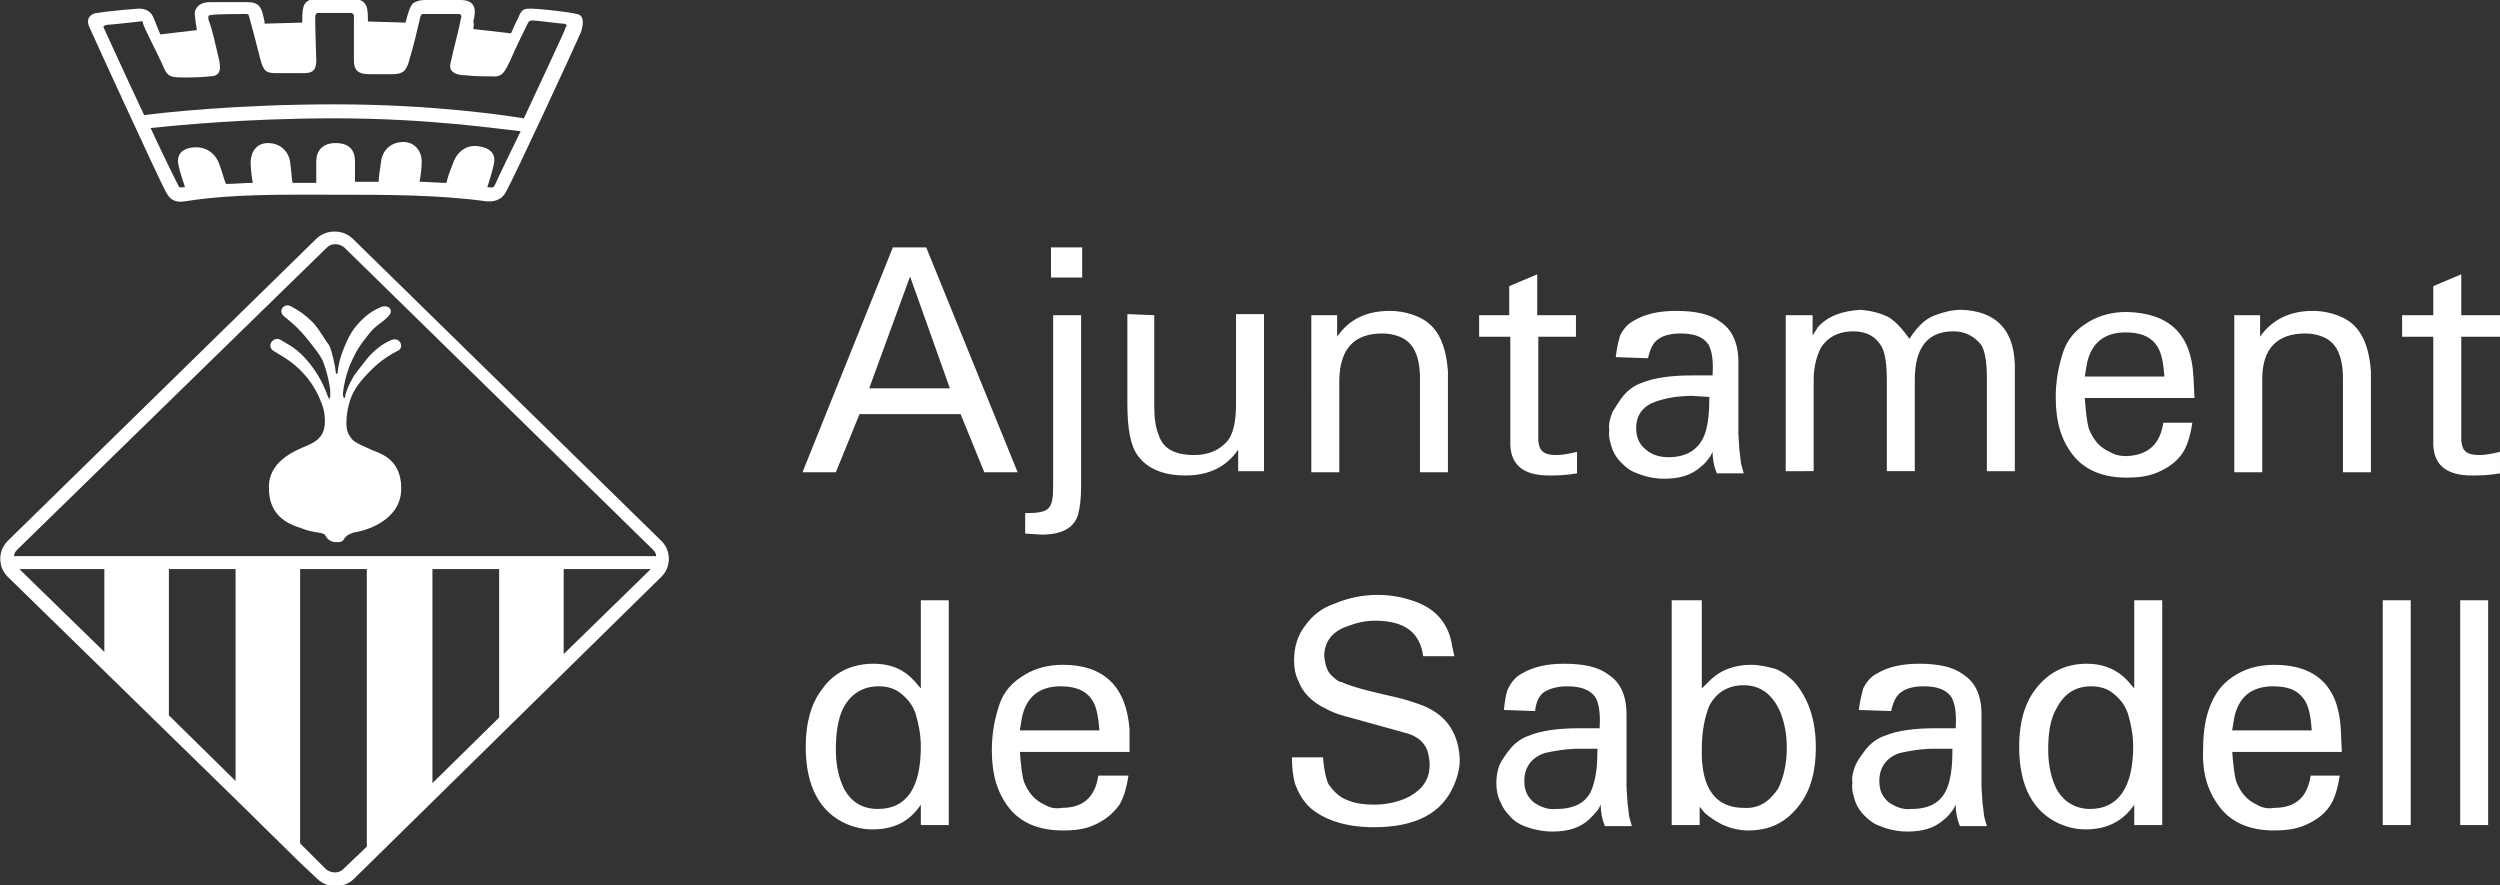 <?xml version="1.0" encoding="UTF-8"?> <svg xmlns="http://www.w3.org/2000/svg" xmlns:xlink="http://www.w3.org/1999/xlink" version="1.1" id="Capa_1" x="0px" y="0px" viewBox="0 0 232.4 82.3" style="enable-background:new 0 0 232.4 82.3;" xml:space="preserve"><rect x="0" y="0" width="232.4" height="82.3" fill="#333333" stroke="none"/> <style type="text/css"> .st0{fill:#FFFFFF;} </style> <path class="st0" d="M44,2.7l3.5,0.4c0.3-0.7,0.6-1.3,0.7-1.5c0.3-0.8,0.6-0.8,1.2-0.8c0.6,0,3.5,0.3,4.2,0.5 C54.4,1.4,54.2,2.4,54,3c-0.7,1.6-6.1,13.3-7,14.9c-0.4,0.7-1.1,0.9-1.9,0.8c-4.4-0.6-9.3-0.6-13.8-0.6h-0.2 c-4.5,0-9.4-0.1-13.8,0.6c-1.1,0.2-1.6-0.2-2-1.1c-0.6-1.1-6.7-14.4-7-15.1C7.9,1.6,8.6,1.2,9.1,1.2c0.5-0.1,2.4-0.3,3.8-0.4 c0.7,0,1.1,0.3,1.3,0.7s0.4,1,0.7,1.7l3.4-0.4c-0.1-0.7-0.2-1.3-0.2-1.6c0.1-0.7,0.7-1,1.4-1H23c1.1,0,1.3,0.5,1.5,1.4 c0,0.1,0.1,0.3,0.1,0.6l3.5-0.1V1.8c0-1.2,0.1-1.9,1.4-1.9h1.3h0.6h1.3c1.3,0,1.5,0.6,1.5,1.8V2l3.5,0.1c0.2-0.8,0.4-1.5,0.7-1.8 C38.7,0.1,39.1,0,39.5,0h3.3c1.4,0,1.5,0.9,1.2,2C44.1,2.4,44,2.5,44,2.7L44,2.7z M29.6,1.2c-0.3,0-0.3,0.3-0.3,0.5 c0,1.2,0.1,3.3,0.1,3.9c0,1.3-0.7,1.2-1.7,1.2c-1.1,0-1.3,0-2,0c-1,0-1.2-0.2-1.5-1.3c-0.3-1.2-0.9-3.5-1-3.8s0-0.4-0.4-0.4 c-0.3,0-2.8,0-3.2,0.1c-0.2,0-0.3,0.1-0.2,0.5c0.3,0.7,0.6,2.1,1,3.8c0.2,1.1-0.2,1.4-0.9,1.4c-1.1,0.1-1.3,0.1-2.6,0.1 c-1.2,0-1.4-0.2-1.8-1.2c-0.5-1.1-1.7-3.4-1.8-3.8c0-0.1,0-0.3-0.3-0.2c-1,0.1-2.6,0.3-3,0.3C9.5,2.4,9.6,2.5,9.7,2.7 c0.1,0.2,1.9,4.2,3.7,8c1.5-0.2,8.5-1,17.7-1c9.5,0,16.3,1.1,17.6,1.3c1.8-3.9,3.9-8.3,3.9-8.5c0.1-0.1,0.2-0.2-0.2-0.3 c-0.4,0-2.5-0.3-2.9-0.3c-0.3,0-0.3,0.1-0.4,0.2c-0.2,0.4-1.2,2.4-1.7,3.6c-0.5,1-0.7,1.5-1.7,1.4c-0.7,0-1.5,0-2.4-0.1 c-0.7,0-1.7-0.2-1.4-1.2c0.2-1,0.9-3.6,0.9-3.9c0.1-0.3,0.2-0.6-0.2-0.6c-0.5,0-2.9,0-3.1,0c-0.2,0-0.4-0.1-0.5,0.6 c-0.2,0.8-0.5,2.2-0.9,3.5c-0.3,1.2-0.6,1.5-1.7,1.5h-1.7c-1,0-1.8,0-1.8-1.3c0-0.7,0-2.6,0-3.7c0-0.2,0.1-0.7-0.3-0.7h-1.9 L29.6,1.2L29.6,1.2z M35.2,16.9c0-0.4,0.1-1,0.2-1.7c0.1-1.3,1-2,2.1-2s1.7,0.9,1.7,1.8c0,0.6-0.1,1.4-0.2,1.9 c0.8,0,1.7,0.1,2.5,0.1c0.1-0.5,0.4-1.3,0.6-1.8c0.3-0.9,1.1-1.8,2.4-1.6c1.3,0.2,1.6,0.9,1.4,1.7c-0.1,0.5-0.4,1.5-0.6,2.1h0.1 c0.5,0.1,0.5,0,0.7-0.4c0.1-0.3,1.1-2.3,2.3-4.8c-2-0.2-8.5-1.2-17.3-1.2C22.6,11,16,11.7,14,11.9c1.2,2.6,2.3,4.8,2.6,5.4 c0.1,0.2,0.3,0.1,0.5,0.1h0.1c-0.2-0.6-0.5-1.5-0.6-2c-0.2-0.8,0.1-1.6,1.4-1.7c1.3-0.1,2.1,0.7,2.4,1.6c0.2,0.5,0.4,1.3,0.6,1.8 c0.8,0,1.7-0.1,2.5-0.1c-0.1-0.5-0.2-1.4-0.2-1.9c0-0.9,0.5-1.8,1.6-1.8s2,0.7,2.1,2c0.1,0.6,0.1,1.3,0.2,1.7c0.8,0,1.6,0,2.2,0v-2 c0-0.9,0.5-1.7,1.8-1.7S33,14,33,15c0,0.6,0,1.3,0,1.9C33.7,16.9,34.4,16.9,35.2,16.9L35.2,16.9z M1.6,51.1 c-0.2,0.2-0.3,0.4-0.3,0.6H61c0-0.2-0.1-0.4-0.3-0.6L32,23c-0.5-0.4-1.2-0.4-1.6,0L1.6,51.1L1.6,51.1z M52.4,52.9v7.9l8.1-7.9H52.4 L52.4,52.9z M40.2,52.9v19.9l6.2-6.1V52.9H40.2L40.2,52.9z M27.9,80.2l-6-5.9L0.7,53.6c-0.9-0.9-0.9-2.4,0-3.3l28.7-28.1 c0.9-0.9,2.5-0.9,3.4,0l28.7,28.1c0.9,0.9,0.9,2.4,0,3.3L32.9,81.7c-0.9,0.9-2.5,0.9-3.4,0L27.9,80.2L27.9,80.2z M27.9,52.9v25.5 l2.4,2.4c0.5,0.4,1.2,0.4,1.6,0l2.2-2.1V52.9H27.9L27.9,52.9z M9.7,60.6v-7.7H1.8L9.7,60.6L9.7,60.6z M15.7,52.9v13.6l6.2,6.1V52.9 H15.7L15.7,52.9z M31.3,50.4c-0.6,0-0.9-0.3-1.1-0.7c-0.5-0.3-0.9-0.1-2.2-0.6c-1.3-0.4-3-1.2-3-3.7c-0.1-2.5,2.4-3.5,3.6-4 s1.6-1.2,1.6-2.2c0-0.4,0-0.9-0.3-1.7c-0.2-0.5-0.6-1.6-1.7-2.8S26,33,25.4,32.6c-0.7-0.5,0.1-1.4,0.7-1c0.6,0.4,1.5,0.7,2.7,2.2 s1.6,2.9,1.7,3.1c0.1,0.3,0.2,0.1,0.2-0.1c0-0.2,0-0.2,0-0.4s-0.1-1-0.4-2s-0.4-1.2-1.5-2.6s-1.8-1.9-2.4-2.4s0-1.3,0.7-0.9 s1.2,0.7,1.8,1.3c0.6,0.5,1.3,1.8,1.7,2.3c0.3,0.6,0.6,2.2,0.6,2.4c0,0.3,0.2,0.4,0.2,0c0-0.2,0.2-1.2,0.4-1.7s0.6-1.7,1.4-2.6 s1.4-1.3,2.1-1.6c0.7-0.4,1.5,0.2,0.7,0.9c-0.7,0.7-1.1,0.7-1.9,1.8c-0.9,1.1-1.2,1.8-1.6,2.7c-0.4,1-0.7,2.6-0.6,2.8 c0,0.2,0.2,0.3,0.2,0c0-0.2,0.3-1,0.6-1.5c0.3-0.6,0.7-1,1.3-1.8s1.6-1.6,2.4-1.9c0.8-0.3,1.2,0.7,0.6,1c-0.6,0.3-1.5,0.8-2.5,1.8 s-1.5,1.7-1.8,2.4s-0.5,1.7-0.5,2.5s0.2,1.1,0.5,1.5s1.2,0.7,1.8,1s2.8,0.7,2.8,3.6c0,2.9-3.1,3.9-4.4,4.1 C31.6,49.9,32.3,50.4,31.3,50.4L31.3,50.4z"></path> <path class="st0" d="M83,23h3.1l8.5,20.9h-3.1l-2.2-5.4h-9.4l-2.2,5.4h-3.1L83,23L83,23z M80.8,36.1L80.8,36.1h7.5l-3.7-10.4 L80.8,36.1L80.8,36.1z M95.3,47.7c1.1,0,1.8-0.1,2.1-0.4c0.4-0.3,0.5-1,0.5-2.1V29.3h2.6v15.9c0,1.1-0.1,2-0.3,2.7 c-0.4,1.2-1.5,1.8-3.4,1.8l-1.5-0.1L95.3,47.7L95.3,47.7L95.3,47.7z M100.6,23v2.8h-2.9V23H100.6L100.6,23z M107.3,29.3v8.4 c0,1.1,0.1,2,0.4,2.7c0.4,1.3,1.5,1.9,3.3,1.9c1.3,0,2.3-0.4,3.1-1.3c0.5-0.6,0.8-1.7,0.8-3.4v-8.4h2.6v14.6h-2.4v-2 c-1.1,1.6-2.7,2.4-4.9,2.4c-2,0-3.5-0.6-4.4-1.8c-0.7-0.9-1-2.5-1-4.9v-8.3L107.3,29.3L107.3,29.3z M121.9,29.3h2.4v2 c1.1-1.6,2.7-2.4,4.9-2.4c0.9,0,1.8,0.2,2.5,0.5c1.8,0.7,2.7,2.4,2.9,5.1v0.7v8.7H132v-8.7c0-2.1-0.6-3.4-1.9-3.9 c-0.5-0.2-1-0.3-1.6-0.3c-2.6,0-3.9,1.4-4,4.2v8.7h-2.6V29.3L121.9,29.3z M137.4,29.3h2.9v-2.7l2.6-1.1v3.8h3.6v2H143v8.8V41 l0.1,0.5c0.2,0.6,0.7,0.8,1.6,0.8c0.5,0,1.1-0.1,1.9-0.3v2c-1.1,0.2-2,0.2-2.6,0.2c-2.3,0-3.5-0.9-3.6-2.8V40v-8.7h-2.9v-2H137.4z M150.2,33.2c0.1-1,0.3-1.6,0.4-2c0.3-0.6,0.7-1.1,1.3-1.4c1-0.6,2.3-0.9,3.9-0.9c1.8,0,3.2,0.3,4.1,1c1.1,0.7,1.7,2,1.7,3.7v5.7 v1.1l0.1,1.5c0.1,0.6,0.1,1.1,0.2,1.4l0.2,0.7h-2.5c-0.3-0.7-0.4-1.4-0.4-2l-0.2,0.4c-0.3,0.4-0.5,0.7-0.9,1c-0.9,0.8-2,1.1-3.4,1.1 c-0.9,0-1.8-0.2-2.5-0.5c-0.6-0.2-1-0.5-1.5-1c-0.3-0.3-0.6-0.7-0.8-1.2c-0.2-0.6-0.4-1.2-0.3-1.8c-0.1-0.6,0.1-1.2,0.3-1.7 c0.3-0.5,0.6-1,1-1.5c0.5-0.6,1.1-1,1.7-1.2c1.2-0.5,2.8-0.7,4.7-0.7h1.9c0.1-1.5-0.1-2.4-0.4-2.9c-0.5-0.7-1.3-1-2.6-1 c-0.9,0-1.6,0.2-2,0.5c-0.5,0.3-0.8,0.9-1,1.8L150.2,33.2L150.2,33.2L150.2,33.2z M157.3,36.8c-1.3,0-2.4,0.2-3.3,0.5 c-1.2,0.4-1.9,1.2-1.9,2.5c0,0.9,0.3,1.5,0.9,2c0.6,0.5,1.3,0.7,2.1,0.7c1.8,0,2.9-0.8,3.4-2.2c0.3-0.9,0.4-2,0.4-3.4L157.3,36.8 L157.3,36.8L157.3,36.8z M168.5,29.3v1.9l0.5-0.8c0.9-1,2.2-1.5,4-1.6c1,0.1,1.8,0.3,2.6,0.7c0.6,0.4,1.2,1,1.9,2l0,0 c0.7-1.1,1.5-1.9,2.4-2.2c0.8-0.3,1.6-0.5,2.4-0.5c3.2,0.1,4.9,1.8,5,5.1v1.3v8.6h-2.6v-8.7c0-1.5-0.2-2.5-0.5-3 c-0.6-0.8-1.5-1.3-2.6-1.3c-2.4,0-3.6,1.5-3.6,4.5v8.5h-2.6v-8.5c0-1.6-0.2-2.6-0.5-3.1c-0.5-0.9-1.4-1.4-2.6-1.4 c-1.2,0-2.1,0.4-2.7,1.1c-0.2,0.2-0.4,0.5-0.5,0.8c-0.3,0.7-0.5,1.6-0.5,2.6v8.5H166V29.3H168.5L168.5,29.3z M193.8,37 c0.1,1.3,0.2,2.3,0.4,2.9c0.4,1,1,1.7,1.9,2.1c0.5,0.3,1,0.4,1.6,0.4c2-0.1,3.1-1.1,3.4-3.1h2.7c-0.2,1.3-0.5,2.2-0.9,2.8 c-0.6,0.9-1.4,1.4-2.3,1.8c-0.9,0.4-1.9,0.5-2.9,0.5c-2.2,0-3.9-0.7-5-2.1c-1.1-1.4-1.6-3.1-1.6-5.4c0-1.6,0.3-3,0.7-4.2 s1.2-2.1,2.4-2.8c1-0.6,2.2-0.9,3.5-0.9c3.9,0.1,6,2,6.2,6l0.1,2H193.8L193.8,37L193.8,37z M193.8,35h7.4c-0.1-1.4-0.3-2.4-0.8-3 c-0.6-0.8-1.6-1.1-2.8-1.1c-2,0-3.2,1-3.6,2.9L193.8,35L193.8,35z M207.7,29.3h2.4v2c1.1-1.6,2.8-2.4,4.9-2.4c0.9,0,1.8,0.2,2.5,0.5 c1.8,0.7,2.7,2.4,2.9,5.1v0.7v8.7h-2.6v-8.7c0-2.1-0.6-3.4-1.9-3.9c-0.5-0.2-1-0.3-1.6-0.3c-2.6,0-4,1.4-4,4.2v8.7h-2.6L207.7,29.3 L207.7,29.3z M223.3,29.3h2.9v-2.7l2.6-1.1v3.8h3.6v2h-3.6v8.8V41l0.1,0.5c0.2,0.6,0.7,0.8,1.6,0.8c0.5,0,1.1-0.1,1.9-0.3v2 c-1.1,0.2-2,0.2-2.6,0.2c-2.3,0-3.5-0.9-3.6-2.8V40v-8.7h-2.9V29.3L223.3,29.3z M85.6,55.8h2.6v20.9h-2.6v-1.9 c-1,1.5-2.4,2.3-4.5,2.3c-0.9,0-1.7-0.2-2.4-0.5c-2.5-1.1-3.8-3.5-3.8-7.2c0-2.2,0.5-4,1.5-5.3c1.1-1.6,2.8-2.4,4.8-2.4 c1.7,0,2.9,0.6,3.8,1.6l0.6,0.7V55.8L85.6,55.8z M77.7,69.7c0,1.5,0.3,2.7,0.8,3.7c0.7,1.2,1.7,1.8,3.1,1.8c2.7,0,4-2,4-5.8 c0-1.1-0.2-2.1-0.5-3.1c-0.3-0.8-0.7-1.3-1.3-1.8c-0.6-0.5-1.3-0.7-2.1-0.7c-1.5,0-2.6,0.7-3.3,2C77.9,66.8,77.7,68.1,77.7,69.7 L77.7,69.7L77.7,69.7z M94.8,69.8c0.1,1.3,0.2,2.3,0.4,2.9c0.4,1,1,1.7,1.9,2.1c0.5,0.3,1,0.4,1.6,0.3c2,0,3.1-1,3.4-3h2.8 c-0.2,1.3-0.5,2.2-0.9,2.8c-0.7,0.9-1.4,1.4-2.3,1.8s-1.8,0.5-2.9,0.5c-2.2,0-3.9-0.7-5-2.1s-1.6-3.1-1.6-5.4c0-1.6,0.3-3,0.7-4.2 c0.4-1.2,1.2-2.1,2.4-2.8c1-0.6,2.2-0.9,3.5-0.9c3.8,0,5.9,2,6.2,6v2.1H94.8V69.8L94.8,69.8z M94.8,67.9h7.4c-0.1-1.4-0.3-2.4-0.8-3 c-0.6-0.8-1.6-1.1-2.8-1.1c-2,0-3.2,1-3.6,2.9L94.8,67.9L94.8,67.9z M123,70.6c0.1,1.1,0.3,1.9,0.5,2.3c0.5,0.7,1,1.2,1.8,1.5 c0.7,0.3,1.6,0.4,2.4,0.4c1.3,0,2.5-0.3,3.4-0.8c1.2-0.7,1.8-1.6,1.8-2.9c0-0.5-0.1-0.9-0.2-1.3c-0.3-0.8-0.9-1.3-1.8-1.6l-5.4-1.5 c-0.8-0.2-1.5-0.4-2.2-0.8c-1.3-0.6-2.2-1.5-2.6-2.6c-0.3-0.6-0.4-1.2-0.4-1.9c0-1.2,0.3-2.3,1-3.2c0.7-1,1.6-1.7,2.8-2.1 c1.2-0.5,2.5-0.8,4-0.8c1.1,0,2.3,0.2,3.4,0.6c2,0.7,3.2,2.1,3.5,4.2l0.2,0.9h-2.9c-0.3-2.2-1.7-3.3-4.5-3.3c-0.9,0-1.7,0.2-2.5,0.5 c-1.5,0.5-2.2,1.5-2.2,2.8c0.1,0.9,0.3,1.5,0.8,1.9c0.3,0.3,0.6,0.5,0.8,0.5c1.1,0.5,2.8,0.9,5,1.4c0.9,0.2,1.8,0.5,2.6,0.8 c2.2,0.9,3.3,2.6,3.4,5c0,0.8-0.2,1.6-0.5,2.3c-1.1,2.7-3.6,4-7.5,4c-2.6,0-4.7-0.7-6-1.9c-0.6-0.6-1-1.3-1.3-2.1 c-0.2-0.7-0.3-1.5-0.3-2.5h2.9V70.6L123,70.6z M139.8,66c0.1-0.9,0.2-1.6,0.4-2c0.3-0.6,0.7-1.1,1.3-1.4c1-0.6,2.3-0.9,3.9-0.9 c1.8,0,3.2,0.3,4.1,1c1.1,0.7,1.7,1.9,1.7,3.7v5.7v1.1l0.1,1.5c0.1,0.6,0.1,1.1,0.2,1.4l0.2,0.7h-2.5c-0.3-0.7-0.4-1.4-0.4-2 l-0.2,0.4c-0.3,0.4-0.6,0.7-0.9,1c-0.9,0.8-2,1.1-3.4,1.1c-0.9,0-1.8-0.2-2.6-0.5c-0.5-0.2-1-0.5-1.4-1c-0.3-0.3-0.6-0.7-0.8-1.2 c-0.3-0.6-0.4-1.2-0.4-1.8c0-0.6,0.1-1.2,0.3-1.7c0.3-0.6,0.6-1,1-1.5c0.5-0.6,1.1-1,1.7-1.2c1.2-0.5,2.8-0.7,4.7-0.7h1.9 c0.1-1.5-0.1-2.4-0.4-2.9c-0.5-0.7-1.4-1-2.6-1c-0.9,0-1.6,0.2-2.1,0.5c-0.5,0.3-0.8,0.9-0.9,1.8L139.8,66L139.8,66L139.8,66z M146.9,69.6c-1.3,0-2.4,0.2-3.3,0.4c-1.2,0.4-1.9,1.3-1.9,2.6c0,0.9,0.3,1.5,0.9,2c0.6,0.4,1.3,0.7,2.1,0.6c1.8,0,3-0.7,3.4-2.2 c0.3-0.9,0.4-2,0.4-3.4H146.9L146.9,69.6L146.9,69.6z M155.6,55.8h2.6V64l0.7-0.7c1-1,2.3-1.5,3.9-1.5c0.8,0,1.6,0.2,2.3,0.4 c0.7,0.3,1.2,0.7,1.7,1.2c1.3,1.5,2,3.5,2,6.1c0,2.2-0.5,4-1.5,5.3c-1.2,1.6-2.7,2.4-4.8,2.4c-0.8,0-1.6-0.2-2.3-0.5 c-0.6-0.3-1.1-0.6-1.7-1.1L158,75v1.7h-2.6V55.8H155.6z M158.2,69.6c-0.1,3.7,1.3,5.5,3.9,5.5c1.4,0.1,2.4-0.6,3.2-1.8 c0.5-1,0.8-2.3,0.8-3.8c0-1.2-0.2-2.3-0.6-3.3c-0.7-1.6-1.8-2.5-3.4-2.5c-1.4,0-2.5,0.6-3.2,1.9C158.5,66.6,158.2,67.9,158.2,69.6 L158.2,69.6L158.2,69.6z M172.8,66c0.1-0.9,0.3-1.6,0.4-2c0.3-0.6,0.7-1.1,1.3-1.4c1-0.6,2.3-0.9,3.9-0.9c1.8,0,3.2,0.3,4.1,1 c1.1,0.7,1.7,1.9,1.7,3.7v5.7v1.1l0.1,1.5c0.1,0.6,0.1,1.1,0.2,1.4l0.2,0.7h-2.5c-0.3-0.7-0.4-1.4-0.4-2l-0.2,0.4 c-0.3,0.4-0.5,0.7-0.9,1c-0.9,0.8-2,1.1-3.4,1.1c-0.9,0-1.8-0.2-2.5-0.5c-0.6-0.2-1-0.5-1.5-1c-0.3-0.3-0.6-0.7-0.8-1.2 c-0.2-0.6-0.4-1.2-0.3-1.8c-0.1-0.6,0.1-1.2,0.3-1.7c0.3-0.6,0.6-1,1-1.5c0.5-0.6,1.1-1,1.7-1.2c1.2-0.5,2.8-0.7,4.7-0.7h1.9 c0.1-1.5-0.1-2.4-0.4-2.9c-0.5-0.7-1.3-1-2.6-1c-0.9,0-1.6,0.2-2,0.5c-0.5,0.3-0.8,0.9-1,1.8L172.8,66L172.8,66L172.8,66z M179.9,69.6c-1.3,0-2.4,0.2-3.3,0.4c-1.2,0.4-1.9,1.3-1.9,2.6c0,0.9,0.3,1.5,0.9,2c0.6,0.4,1.3,0.7,2.1,0.6c1.8,0,2.9-0.7,3.4-2.2 c0.3-0.9,0.4-2,0.4-3.4H179.9L179.9,69.6L179.9,69.6z M198.4,55.8h2.6v20.9h-2.6v-1.9c-1,1.5-2.5,2.3-4.5,2.3 c-0.9,0-1.7-0.2-2.4-0.5c-2.5-1.1-3.8-3.5-3.8-7.2c0-2.2,0.5-4,1.5-5.3c1.2-1.6,2.8-2.4,4.8-2.4c1.6,0,2.9,0.6,3.8,1.6l0.6,0.7 L198.4,55.8L198.4,55.8z M190.4,69.7c0,1.5,0.3,2.7,0.8,3.7c0.7,1.2,1.8,1.8,3.1,1.8c2.6,0,4-2,4-5.8c0-1.1-0.2-2.1-0.5-3.1 c-0.3-0.8-0.7-1.3-1.3-1.8s-1.3-0.7-2.1-0.7c-1.5,0-2.5,0.7-3.2,2C190.6,66.8,190.4,68.1,190.4,69.7L190.4,69.7L190.4,69.7z M207.5,69.8c0.1,1.3,0.2,2.3,0.4,2.9c0.4,1,1,1.7,1.9,2.1c0.5,0.3,1,0.4,1.6,0.3c2,0,3.1-1,3.4-3h2.7c-0.2,1.3-0.5,2.2-0.9,2.8 c-0.6,0.9-1.4,1.4-2.3,1.8c-0.9,0.4-1.9,0.5-2.9,0.5c-2.2,0-3.9-0.7-5-2.1s-1.7-3.1-1.6-5.4c0-1.6,0.2-3,0.7-4.2s1.2-2.1,2.4-2.8 c1-0.6,2.2-0.9,3.5-0.9c3.9,0,6,2,6.2,6l0.1,2.1h-10.2V69.8L207.5,69.8z M207.5,67.9h7.4c-0.1-1.4-0.3-2.4-0.8-3 c-0.6-0.8-1.5-1.1-2.8-1.1c-2,0-3.2,1-3.6,2.9L207.5,67.9L207.5,67.9z M221.5,55.8h2.6v20.9h-2.6V55.8L221.5,55.8z M228.7,55.8h2.6 v20.9h-2.6V55.8L228.7,55.8z"></path> </svg> 